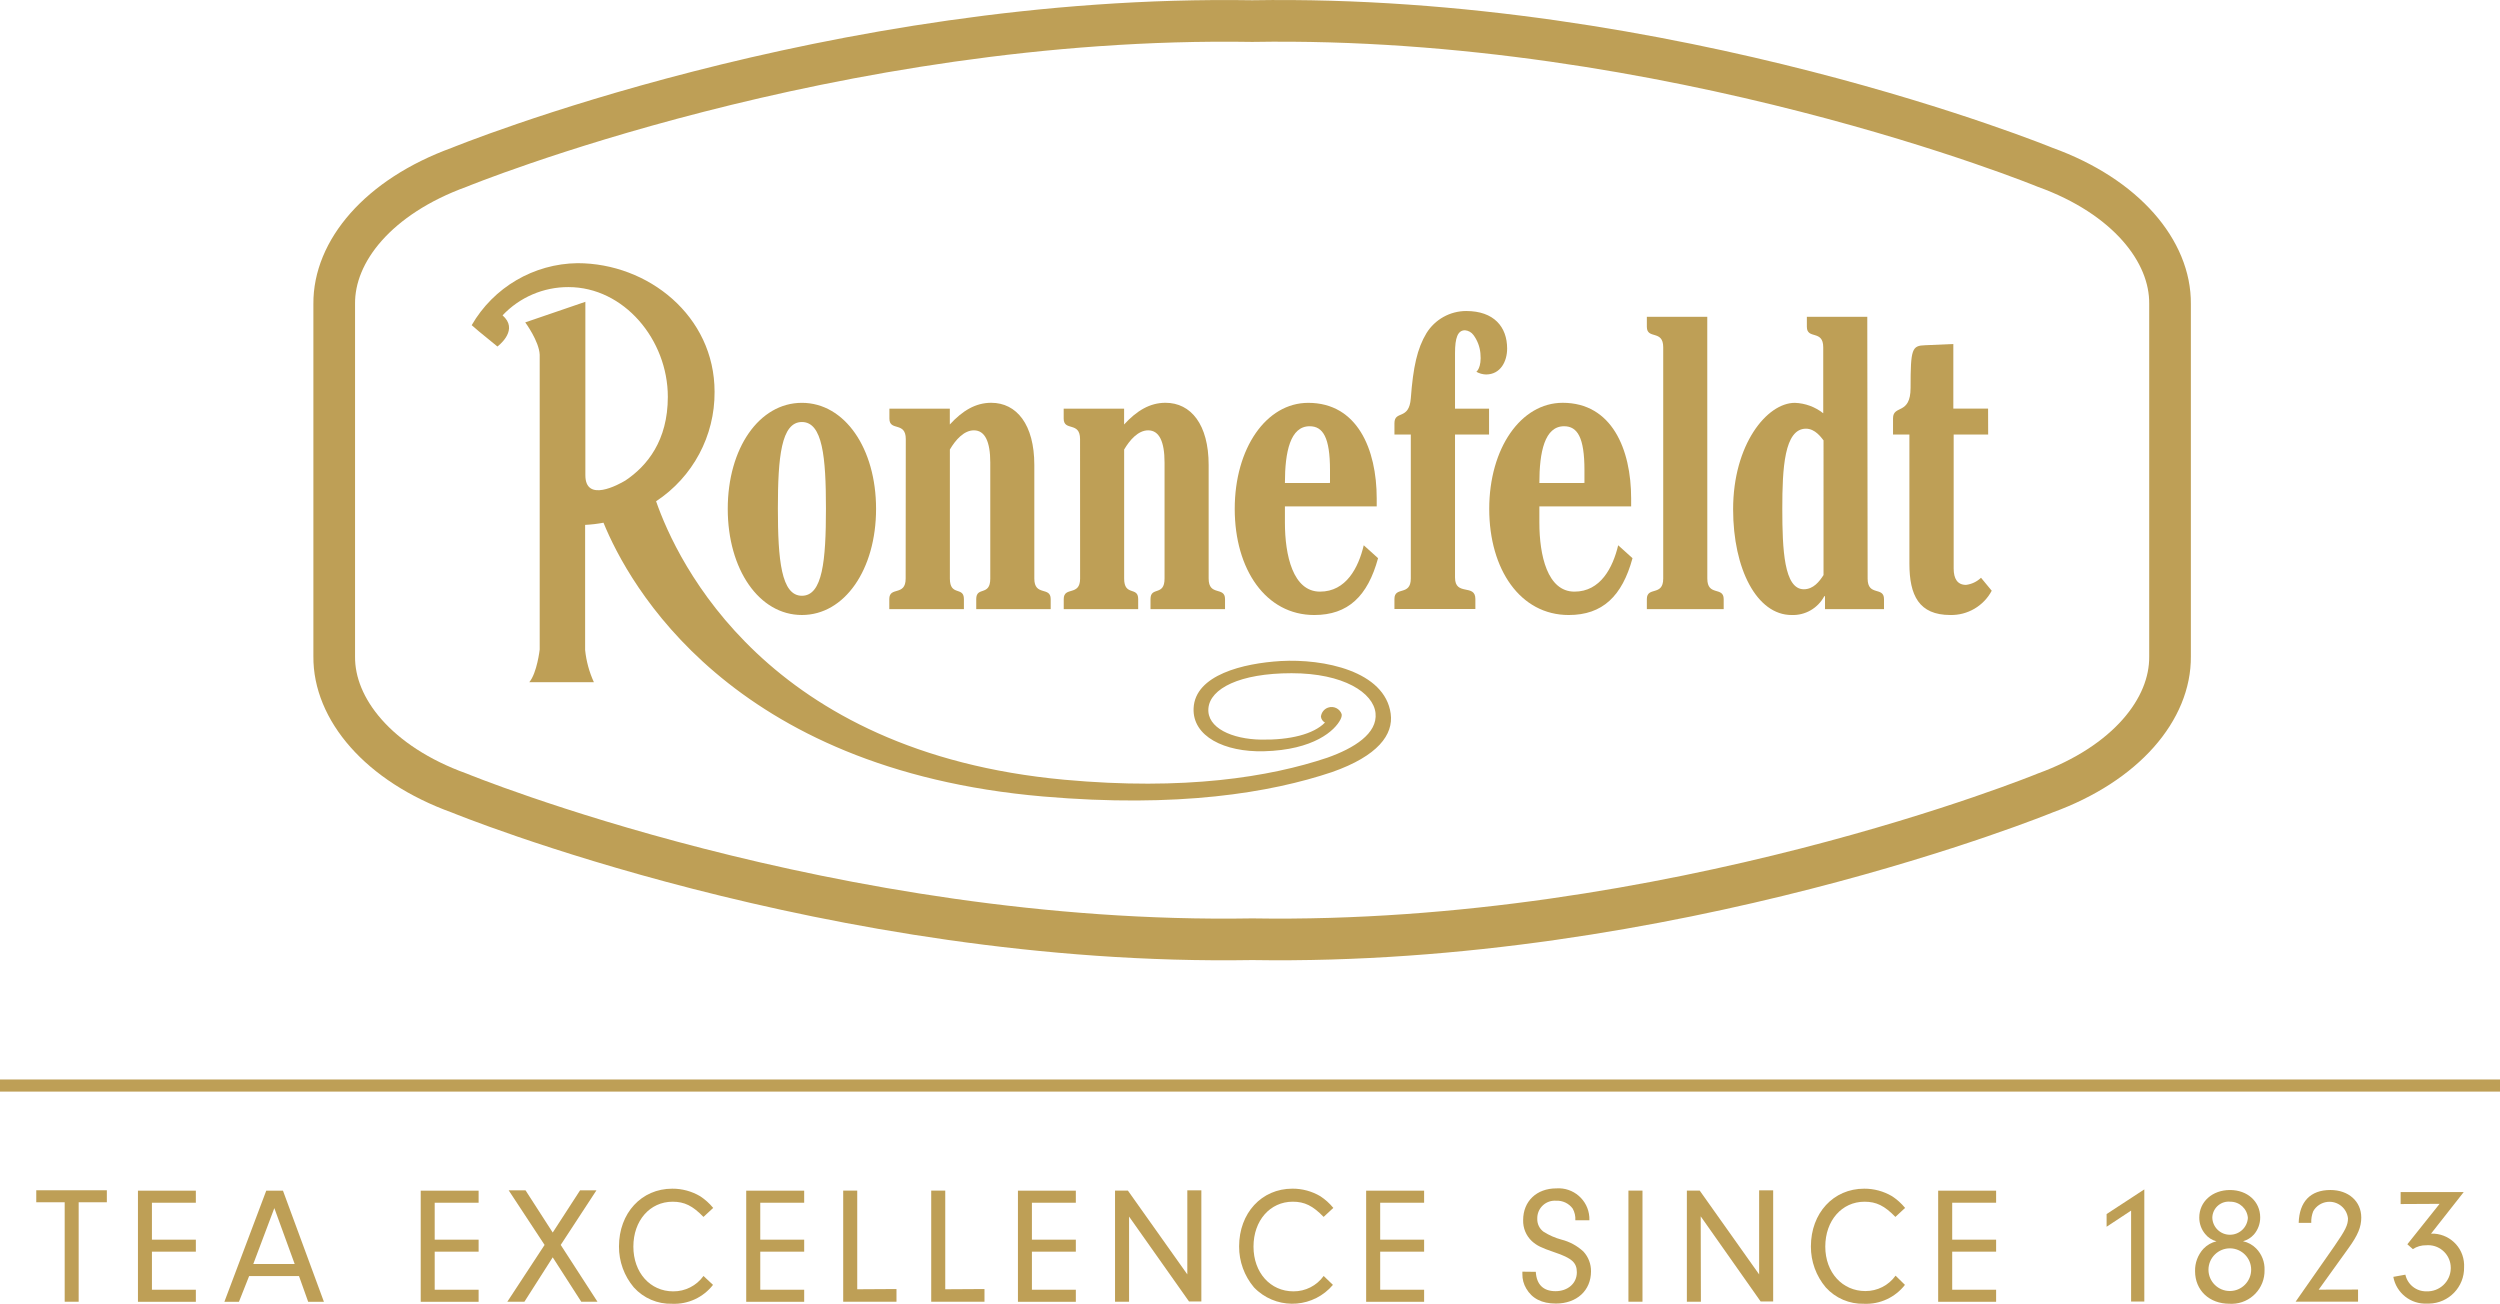 <?xml version="1.0" encoding="utf-8"?>
<!-- Generator: Adobe Illustrator 15.0.0, SVG Export Plug-In . SVG Version: 6.00 Build 0)  -->
<!DOCTYPE svg PUBLIC "-//W3C//DTD SVG 1.1//EN" "http://www.w3.org/Graphics/SVG/1.1/DTD/svg11.dtd">
<svg version="1.1" id="Ebene_1" xmlns="http://www.w3.org/2000/svg" xmlns:xlink="http://www.w3.org/1999/xlink" x="0px" y="0px"
	 width="150px" height="78.229px" viewBox="525 279.16 150 78.229" enable-background="new 525 279.16 150 78.229"
	 xml:space="preserve">
<title>JTR_Logo_Pan872c_gold_Elli_innenweiss</title>
<path fill="none" stroke="#BE9F56" stroke-width="2.5" stroke-miterlimit="10" d="M655.202,307.871v10.674
	c0.032,3.158-2.635,6.429-7.498,8.197c0,0-22.422,9.18-47.571,8.772c-25.159,0.425-47.581-8.772-47.581-8.772
	c-4.863-1.755-7.53-5.053-7.499-8.197v-21.151c-0.028-3.158,2.635-6.429,7.499-8.197c0,0,22.422-9.18,47.581-8.772
	c25.149-0.421,47.571,8.772,47.571,8.772c4.863,1.754,7.53,5.049,7.498,8.197V307.871z"/>
<path fill="#BE9F56" d="M577.564,309.692c0,3.635-1.884,6.368-4.45,6.368c-2.565,0-4.449-2.733-4.449-6.368s1.884-6.362,4.449-6.362
	C575.68,303.331,577.564,306.057,577.564,309.692z M574.557,309.667c0-3.081-0.2-5.186-1.442-5.186
	c-1.242,0-1.442,2.105-1.442,5.186c0,3.081,0.2,5.239,1.442,5.239C574.356,314.906,574.557,312.798,574.557,309.667z"/>
<path fill="#BE9F56" d="M579.347,305.506c0-1.077-0.983-0.449-0.983-1.228v-0.6h3.625v0.951c0.761-0.828,1.544-1.302,2.484-1.302
	c1.523,0,2.586,1.302,2.586,3.73v6.818c0,1.081,0.982,0.453,0.982,1.228v0.604h-4.467v-0.604c0-0.778,0.842-0.15,0.842-1.228v-6.965
	c0-1.253-0.319-1.93-0.982-1.93c-0.601,0-1.102,0.575-1.442,1.151v7.744c0,1.081,0.842,0.453,0.842,1.228v0.604h-4.477v-0.604
	c0-0.778,0.982-0.15,0.982-1.228L579.347,305.506z"/>
<path fill="#BE9F56" d="M617.362,309.542v0.979c0,1.954,0.48,4.137,2.105,4.137c1.562,0,2.302-1.432,2.624-2.782l0.86,0.775
	c-0.621,2.284-1.804,3.41-3.828,3.41c-2.905,0-4.769-2.733-4.769-6.368s1.898-6.365,4.407-6.365c2.947,0,4.108,2.779,4.108,5.737
	v0.478H617.362z M620.067,308.138v-0.775c0-1.955-0.421-2.628-1.221-2.628c-1.161,0-1.484,1.527-1.484,3.407L620.067,308.138z"/>
<path fill="#BE9F56" d="M627.439,313.878c0,1.081,0.982,0.453,0.982,1.228v0.604h-4.61v-0.604c0-0.779,0.982-0.15,0.982-1.228
	v-13.881c0-1.077-0.982-0.449-0.982-1.228v-0.6h3.625L627.439,313.878z"/>
<path fill="#BE9F56" d="M637.058,313.878c0,1.081,0.982,0.453,0.982,1.228v0.604h-3.54v-0.779h-0.042
	c-0.384,0.722-1.146,1.161-1.962,1.13c-2.084,0-3.509-2.758-3.509-6.344c0-3.884,2.024-6.386,3.705-6.386
	c0.62,0.022,1.216,0.241,1.702,0.625v-3.958c0-1.077-0.982-0.449-0.982-1.228v-0.6h3.625L637.058,313.878z M634.412,305.583
	c-0.141-0.176-0.502-0.702-1.053-0.702c-1.302,0-1.421,2.379-1.421,4.811s0.105,4.824,1.291,4.824c0.583,0,0.94-0.477,1.183-0.852
	V305.583z"/>
<path fill="#BE9F56" d="M644.29,305.232h-2.07v8.042c0,0.6,0.221,0.979,0.74,0.979c0.339-0.041,0.655-0.191,0.901-0.428l0.643,0.779
	c-0.487,0.915-1.448,1.478-2.484,1.456c-1.885,0-2.456-1.179-2.456-3.084v-7.744h-0.982v-0.976c0-0.825,1.053-0.175,1.053-1.828
	c0-2.354,0.08-2.53,0.88-2.555l1.685-0.073v3.877h2.085L644.29,305.232z"/>
<path fill="#BE9F56" d="M589.803,305.506c0-1.077-0.982-0.449-0.982-1.228v-0.6h3.625v0.951c0.761-0.828,1.544-1.302,2.484-1.302
	c1.526,0,2.589,1.302,2.589,3.73v6.818c0,1.081,0.983,0.453,0.983,1.228v0.604h-4.471v-0.604c0-0.778,0.842-0.15,0.842-1.228v-6.965
	c0-1.253-0.319-1.93-0.982-1.93c-0.6,0-1.102,0.575-1.442,1.151v7.744c0,1.081,0.842,0.453,0.842,1.228v0.604h-4.467v-0.604
	c0-0.778,0.982-0.15,0.982-1.228L589.803,305.506z"/>
<path fill="#BE9F56" d="M602.095,309.542v0.979c0,1.954,0.48,4.137,2.105,4.137c1.565,0,2.306-1.432,2.625-2.782l0.859,0.775
	c-0.621,2.284-1.804,3.41-3.828,3.41c-2.905,0-4.772-2.733-4.772-6.368s1.888-6.362,4.411-6.362c2.943,0,4.108,2.779,4.108,5.737
	v0.477L602.095,309.542z M604.8,308.138v-0.775c0-1.955-0.421-2.628-1.221-2.628c-1.161,0-1.484,1.527-1.484,3.407L604.8,308.138z"
	/>
<path fill="#BE9F56" d="M608.667,305.232v-0.677c0-0.8,0.881-0.151,0.982-1.502c0.141-1.877,0.383-2.979,0.94-3.905
	c0.512-0.824,1.413-1.326,2.383-1.327c1.663,0,2.456,0.951,2.456,2.253c0,0.775-0.399,1.551-1.263,1.555
	c-0.205-0.005-0.405-0.061-0.583-0.162c0,0,0.33-0.235,0.242-1.119c-0.038-0.392-0.181-0.767-0.414-1.084
	c-0.12-0.166-0.306-0.271-0.509-0.288c-0.438,0-0.6,0.449-0.6,1.375v3.33h2.042v1.551h-2.042v8.583c0,1.13,1.221,0.351,1.221,1.28
	v0.604h-4.856v-0.604c0-0.779,0.982-0.15,0.982-1.228v-8.635H608.667z"/>
<rect x="525" y="343.929" fill="#BE9F56" width="150" height="0.727"/>
<path fill="#BE9F56" d="M529.72,357.263h-0.839v-5.965h-1.705v-0.723h4.235v0.723h-1.691V357.263z"/>
<path fill="#BE9F56" d="M534.116,353.54h2.635v0.719h-2.635v2.285h2.635v0.723h-3.474V350.6h3.474v0.723h-2.635V353.54z"/>
<path fill="#BE9F56" d="M539.948,355.723l-0.611,1.544h-0.874l2.512-6.667h1.003l2.457,6.667h-0.944l-0.551-1.544H539.948z
	 M541.46,351.646L540.197,355h2.484L541.46,351.646z"/>
<path fill="#BE9F56" d="M551.082,353.54h2.635v0.719h-2.635v2.285h2.635v0.723h-3.474V350.6h3.474v0.723h-2.635V353.54z"/>
<path fill="#BE9F56" d="M556.465,357.263h-1.025l2.235-3.407l-2.155-3.277h1.011l1.632,2.534l1.642-2.534h0.982l-2.144,3.277
	l2.204,3.407h-0.972l-1.712-2.663L556.465,357.263z"/>
<path fill="#BE9F56" d="M567.781,356.252c-0.586,0.754-1.502,1.177-2.456,1.134c-0.872,0.025-1.711-0.334-2.295-0.982
	c-0.58-0.687-0.896-1.558-0.891-2.456c0-2.004,1.351-3.467,3.196-3.467c0.589-0.003,1.167,0.153,1.674,0.452
	c0.295,0.193,0.559,0.43,0.783,0.702l-0.583,0.54c-0.653-0.67-1.141-0.912-1.853-0.912c-1.362,0-2.354,1.134-2.354,2.694
	c0,1.562,1.01,2.685,2.393,2.685c0.718,0.005,1.395-0.339,1.814-0.923L567.781,356.252z"/>
<path fill="#BE9F56" d="M570.616,353.54h2.635v0.719h-2.635v2.285h2.635v0.723h-3.478V350.6h3.478v0.723h-2.635V353.54z"/>
<path fill="#BE9F56" d="M578.789,356.502v0.761h-3.197v-6.667h0.842v5.92L578.789,356.502z"/>
<path fill="#BE9F56" d="M584.069,356.502v0.761h-3.196v-6.667h0.842v5.92L584.069,356.502z"/>
<path fill="#BE9F56" d="M586.915,353.54h2.635v0.719h-2.635v2.285h2.635v0.723h-3.474V350.6h3.474v0.723h-2.635V353.54z"/>
<path fill="#BE9F56" d="M592.744,357.263h-0.842v-6.667h0.772l3.565,5.028v-5.042h0.842v6.667h-0.74l-3.597-5.095V357.263z"/>
<path fill="#BE9F56" d="M604.976,356.252c-1.137,1.346-3.149,1.516-4.495,0.379c-0.084-0.072-0.165-0.147-0.242-0.228
	c-0.58-0.687-0.896-1.558-0.892-2.456c0-2.004,1.351-3.467,3.197-3.467c0.589-0.003,1.167,0.153,1.674,0.452
	c0.295,0.193,0.559,0.43,0.782,0.702l-0.582,0.54c-0.652-0.67-1.141-0.912-1.853-0.912c-1.362,0-2.355,1.134-2.355,2.694
	c0,1.562,1.01,2.685,2.397,2.685c0.719,0.005,1.395-0.339,1.813-0.923L604.976,356.252z"/>
<path fill="#BE9F56" d="M607.811,353.54h2.636v0.719h-2.636v2.285h2.636v0.723h-3.478V350.6h3.478v0.723h-2.636V353.54z"/>
<path fill="#BE9F56" d="M617.148,355.47c0.042,0.762,0.452,1.161,1.183,1.161c0.729,0,1.28-0.459,1.28-1.133
	c0-0.583-0.302-0.853-1.351-1.204c-0.79-0.27-1.053-0.399-1.352-0.67c-0.345-0.326-0.534-0.785-0.519-1.26
	c0-1.133,0.811-1.901,1.992-1.901c1.021-0.072,1.907,0.696,1.979,1.717c0.005,0.065,0.006,0.13,0.004,0.195h-0.843
	c0.016-0.244-0.041-0.488-0.161-0.702c-0.231-0.313-0.604-0.489-0.993-0.47c-0.58-0.043-1.085,0.392-1.128,0.972
	c-0.003,0.04-0.003,0.08-0.002,0.119c-0.008,0.305,0.134,0.593,0.379,0.772c0.331,0.209,0.692,0.368,1.07,0.47
	c0.495,0.125,0.95,0.372,1.323,0.72c0.295,0.322,0.457,0.745,0.452,1.183c0,1.15-0.853,1.934-2.105,1.934
	c-0.853,0-1.432-0.302-1.782-0.902c-0.156-0.263-0.237-0.564-0.231-0.87v-0.141L617.148,355.47z"/>
<path fill="#BE9F56" d="M623.549,357.263h-0.843v-6.667h0.843V357.263z"/>
<path fill="#BE9F56" d="M627.054,357.263h-0.842v-6.667h0.771l3.565,5.028v-5.042h0.842v6.667h-0.751l-3.597-5.109L627.054,357.263z
	"/>
<path fill="#BE9F56" d="M639.297,356.252c-0.587,0.754-1.502,1.177-2.457,1.134c-0.871,0.024-1.711-0.334-2.294-0.982
	c-0.58-0.687-0.896-1.558-0.892-2.456c0-2.004,1.351-3.467,3.196-3.467c0.589-0.003,1.167,0.153,1.674,0.452
	c0.295,0.193,0.559,0.43,0.782,0.702l-0.582,0.54c-0.652-0.67-1.141-0.912-1.853-0.912c-1.361,0-2.354,1.134-2.354,2.694
	c0,1.562,1.035,2.667,2.403,2.667c0.719,0.005,1.395-0.339,1.814-0.923L639.297,356.252z"/>
<path fill="#BE9F56" d="M642.132,353.54h2.635v0.719h-2.635v2.285h2.635v0.723h-3.477V350.6h3.477v0.723h-2.635V353.54z"/>
<path fill="#BE9F56" d="M651.396,352.765v-0.762l2.263-1.48v6.729h-0.793v-5.456L651.396,352.765z"/>
<path fill="#BE9F56" d="M660.371,354.069c0.338,0.344,0.519,0.811,0.502,1.292c0.025,1.095-0.842,2.002-1.937,2.027
	c-0.056,0.002-0.112,0.001-0.169-0.003c-1.211,0-2.063-0.811-2.063-1.954c-0.013-0.496,0.167-0.979,0.502-1.345
	c0.212-0.222,0.483-0.378,0.782-0.448c-0.269-0.069-0.508-0.225-0.681-0.442c-0.228-0.276-0.352-0.624-0.351-0.982
	c0-0.951,0.782-1.653,1.842-1.653c1.061,0,1.814,0.702,1.814,1.643c0.002,0.374-0.13,0.736-0.372,1.021
	c-0.175,0.198-0.404,0.341-0.659,0.41C659.882,353.698,660.157,353.85,660.371,354.069z M657.508,355.351
	c0.006,0.707,0.584,1.276,1.291,1.27c0.708-0.006,1.276-0.584,1.271-1.291c-0.006-0.695-0.564-1.259-1.26-1.27
	c-0.711-0.008-1.294,0.563-1.302,1.273C657.508,355.339,657.508,355.345,657.508,355.351z M657.739,352.224
	c0.018,0.569,0.483,1.021,1.053,1.021c0.571,0.003,1.046-0.44,1.081-1.011c-0.042-0.55-0.502-0.974-1.053-0.972
	c-0.54-0.055-1.021,0.339-1.076,0.879C657.741,352.169,657.74,352.196,657.739,352.224L657.739,352.224z"/>
<path fill="#BE9F56" d="M666.483,356.533v0.729h-3.747l2.323-3.326c0.67-0.972,0.82-1.273,0.82-1.674
	c-0.068-0.614-0.621-1.057-1.236-0.988c-0.354,0.039-0.67,0.246-0.848,0.557c-0.089,0.223-0.13,0.462-0.119,0.702h-0.755
	c0.039-1.271,0.702-1.973,1.902-1.973c1.091,0,1.853,0.681,1.853,1.653c0,0.562-0.2,1.053-0.762,1.831l-1.793,2.495L666.483,356.533
	z"/>
<path fill="#BE9F56" d="M669.038,351.403v-0.72h3.786l-1.961,2.495c1.057-0.038,1.945,0.788,1.983,1.845
	c0.002,0.057,0.002,0.113-0.001,0.169c0.023,1.183-0.915,2.16-2.097,2.184c-0.039,0.001-0.078,0.001-0.118-0.001
	c-0.984,0.054-1.854-0.634-2.031-1.604l0.723-0.13c0.13,0.595,0.662,1.014,1.271,1c0.774,0.027,1.425-0.579,1.452-1.354
	c0-0.017,0.001-0.033,0.001-0.05c0.004-0.75-0.6-1.361-1.35-1.366c-0.042,0-0.083,0.001-0.125,0.005
	c-0.283-0.006-0.563,0.075-0.8,0.231l-0.33-0.291l1.934-2.425L669.038,351.403z"/>
<path fill="#BE9F56" d="M608.442,321.98c-0.351-2.568-4.035-3.302-6.597-3.158c-2.239,0.134-5.137,0.828-5.229,2.828
	c-0.077,1.695,1.853,2.643,4.211,2.586c3.018-0.077,4.273-1.252,4.604-1.912c0.034-0.064,0.058-0.135,0.07-0.207
	c0.002-0.02,0.002-0.04,0-0.06l0,0c0.001-0.015,0.001-0.03,0-0.046c-0.116-0.334-0.482-0.512-0.817-0.395
	c-0.237,0.082-0.404,0.296-0.429,0.546c0.019,0.149,0.109,0.28,0.242,0.351c-0.684,0.702-2.105,1.053-3.835,1.024
	c-1.73-0.027-3.26-0.701-3.158-1.88c0.102-1.18,1.867-2.105,4.99-2.105s4.912,1.175,5.038,2.396
	c0.127,1.221-1.284,2.105-2.895,2.674c-3.46,1.161-8.558,1.982-15.769,1.322c-17.868-1.639-23.24-13.081-24.503-16.709
	c2.207-1.453,3.527-3.924,3.509-6.565c0-4.562-3.997-7.72-8.225-7.72c-2.624,0.034-5.036,1.447-6.348,3.72l0.445,0.382l1.099,0.898
	c0,0,1.193-0.874,0.459-1.716c-0.047-0.054-0.098-0.106-0.151-0.154c1.026-1.086,2.457-1.7,3.951-1.695
	c3.333,0,5.965,3.158,5.965,6.586c0,2.628-1.242,4.147-2.548,5.021c-0.414,0.246-2.407,1.347-2.4-0.33l0,0v-10.394l-3.607,1.235
	c0,0,0.832,1.126,0.867,1.94v17.688c0,0-0.158,1.403-0.625,1.962h3.877c-0.279-0.61-0.458-1.263-0.526-1.931v-7.509
	c0.37-0.018,0.738-0.062,1.102-0.13c1.505,3.688,7.569,14.801,26.373,16.426c8.113,0.701,13.65-0.225,17.348-1.467
	C607.678,324.514,608.614,323.236,608.442,321.98z"/>
</svg>
